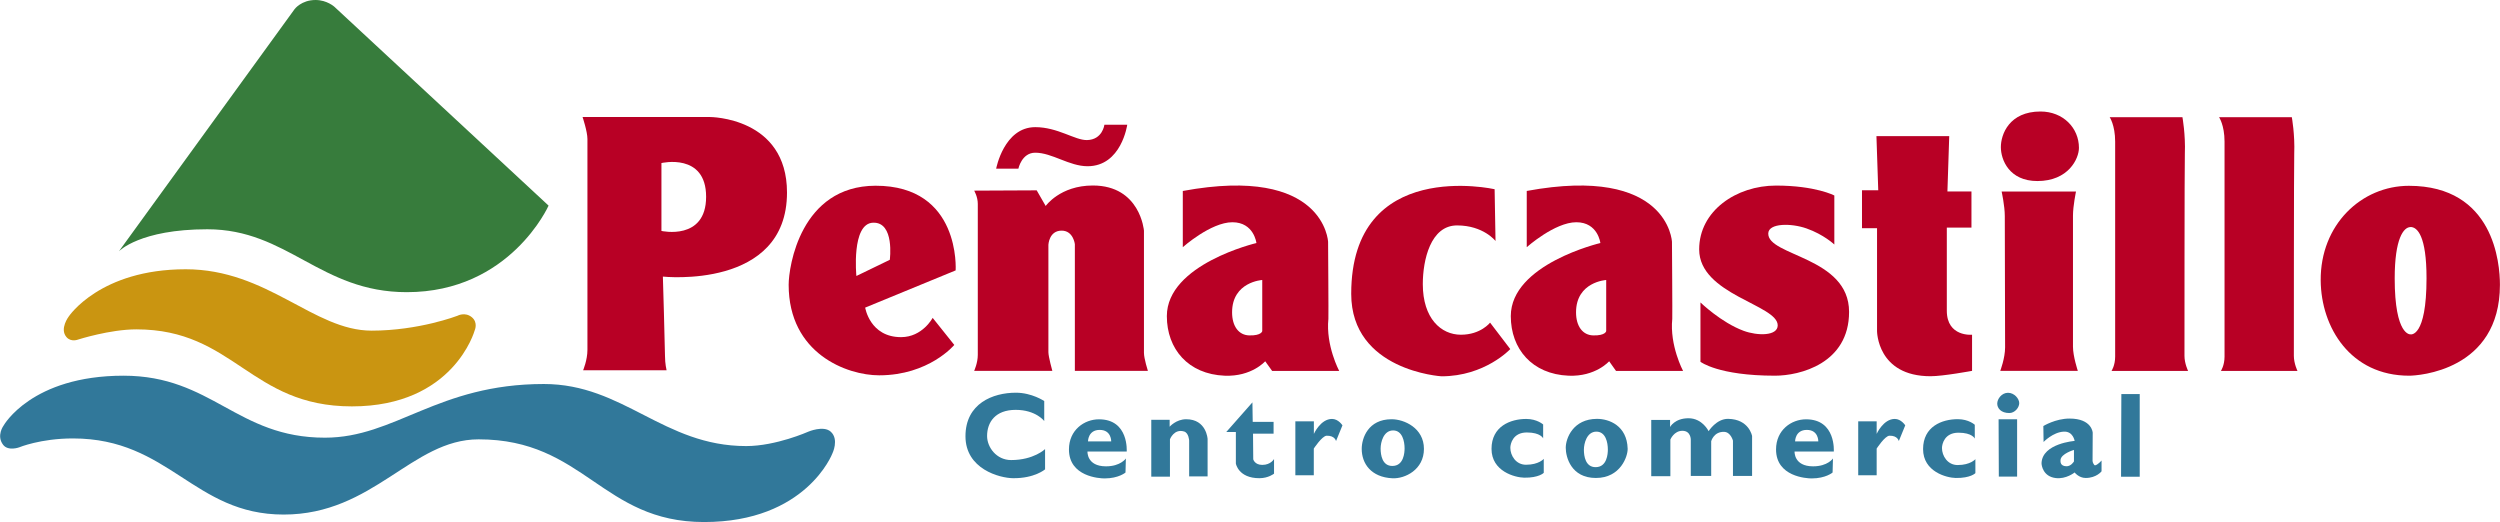 <svg xmlns="http://www.w3.org/2000/svg" id="Capa_2" viewBox="0 0 330.72 69.06"><defs><style>.cls-1{fill:#31789a;}.cls-2{fill:#b80025;}.cls-3{fill:#ca9511;}.cls-4{fill:#377c3c;}</style></defs><g id="Capa_1-2"><g><path class="cls-2" d="m114.46,40.69l11.96-4.92s.72-11.22-10.61-11.2c-9.91.03-11.48,10.71-11.48,13.1,0,9.12,7.72,11.98,11.97,11.98,6.6,0,9.94-4.02,9.94-4.02l-2.86-3.58s-1.35,2.55-4.18,2.55c-4.14,0-4.75-3.92-4.75-3.92m-1.16-4.17s-.69-6.94,2.2-7.05,2.22,4.91,2.22,4.91l-4.42,2.14Z"></path><path class="cls-2" d="m87.5,21.57s5.91-1.4,5.91,4.46-5.91,4.52-5.91,4.52v-8.98Zm-10.43-6.08s.64,1.91.64,2.9v27.9c0,1.34-.57,2.69-.57,2.69h11.04s-.21-.85-.21-1.91-.28-10.48-.28-10.48c0,0,16.42,1.77,16.42-11.12,0-9.99-10.19-9.99-10.19-9.99h-16.84Z"></path><path class="cls-2" d="m166.98,37.04v6.76s-.08.61-1.72.57c-1.38-.03-2.27-1.2-2.27-3.05,0-4.05,3.99-4.28,3.99-4.28m-10.51-11.78v7.44s3.7-3.3,6.56-3.3,3.18,2.75,3.18,2.75c0,0-11.85,2.79-11.85,9.67,0,4.34,2.82,7.68,7.64,7.88,3.58.15,5.37-1.91,5.37-1.91l.92,1.28h8.87s-1.79-3.35-1.43-6.89c.03-.32-.04-10.19-.04-10.19,0,0-.44-10.19-19.21-6.73"></path><path class="cls-2" d="m201.97,25.26v7.44s3.7-3.3,6.56-3.3,3.18,2.75,3.18,2.75c0,0-11.85,2.79-11.85,9.67,0,4.34,2.82,7.68,7.64,7.88,3.58.15,5.37-1.91,5.37-1.91l.91,1.28h8.87s-1.79-3.35-1.43-6.89c.03-.32-.04-10.19-.04-10.19,0,0-.44-10.19-19.21-6.73m10.51,11.78v6.76s-.08.61-1.72.57c-1.38-.03-2.27-1.2-2.27-3.05,0-4.05,3.99-4.28,3.99-4.28"></path><path class="cls-1" d="m143.93,58.39h3.07s.04-1.52-1.52-1.52-1.55,1.52-1.55,1.52m5.12,1.34h-5.19s-.12,1.96,2.45,1.96c1.94,0,2.63-1.04,2.63-1.04l-.05,1.86s-.9.78-2.77.78c-.67,0-4.71-.23-4.71-3.83,0-2.58,2.03-3.99,3.97-3.99,3.99,0,3.67,4.28,3.67,4.28"></path><path class="cls-1" d="m184.29,56.94c1.23,0,1.52,1.45,1.52,2.37,0,.57-.11,2.33-1.62,2.33-1.34,0-1.55-1.45-1.55-2.3s.39-2.4,1.66-2.4m-.21-1.48c-3.11,0-3.95,2.51-3.95,3.92,0,1.94,1.23,3.75,4.06,3.89,1.66.08,4.17-1.13,4.17-3.89s-2.61-3.92-4.27-3.92"></path><path class="cls-1" d="m211.18,57.1c1.24,0,1.52,1.45,1.52,2.37,0,.57-.11,2.33-1.62,2.33-1.34,0-1.55-1.45-1.55-2.3s.39-2.4,1.66-2.4m.08-1.69c-3.17,0-4.14,2.58-4.14,3.82s.71,4,3.99,4,4.23-2.9,4.2-3.88c-.09-3.05-2.46-3.94-4.05-3.94"></path><path class="cls-1" d="m237.47,58.39h3.07s.04-1.52-1.52-1.52-1.55,1.52-1.55,1.52m5.12,1.34h-5.19s-.12,1.96,2.45,1.96c1.94,0,2.63-1.04,2.63-1.04l-.05,1.86s-.9.78-2.77.78c-.67,0-4.71-.23-4.71-3.83,0-2.58,2.03-3.99,3.97-3.99,3.99,0,3.67,4.28,3.67,4.28"></path><path class="cls-1" d="m274.36,59.52v1.52s-.38.67-1.02.64c-.79-.03-.77-.58-.76-.82.06-.85,1.78-1.34,1.78-1.34m-4.05-3.15l.03,2.1s1.23-1.3,2.68-1.37c1.23-.06,1.43,1.23,1.43,1.23,0,0-4.26.32-4.38,2.92-.01.32.21,1.78,1.86,1.99,1.39.18,2.52-.74,2.52-.74,0,0,.55.73,1.46.73,1.43,0,2.1-.88,2.1-.88v-1.43s-.52.61-.88.64c-.09,0-.31-.37-.31-.58l.02-3.74s-.09-1.87-3.06-1.87c-1.87,0-3.47.99-3.47.99"></path><path class="cls-4" d="m15.75,33.22L38.97,1.21s.89-1.21,2.77-1.21c1.52,0,2.5.9,2.5.9l28.33,26.3s-5.08,11.45-18.76,11.45c-11.45,0-15.74-8.32-26.38-8.32-8.94,0-11.68,2.9-11.68,2.9"></path><path class="cls-3" d="m24.55,35.62c10.87,0,16.92,8.12,24.61,8.12,6.26,0,11.36-1.97,11.36-1.97,0,0,.98-.54,1.88.18.89.72.39,1.77.39,1.77,0,0-2.76,10.04-16.24,10.04s-15.55-10.19-28.51-10.19c-3.5,0-7.71,1.35-7.71,1.35,0,0-.92.38-1.53-.32-.96-1.1.3-2.74.3-2.74,0,0,4.12-6.24,15.46-6.24"></path><path class="cls-2" d="m128.87,25.22s.48.8.48,1.75v19.98c0,1.07-.48,2.11-.48,2.11h10.34s-.52-1.87-.52-2.47v-14.21s.08-1.87,1.75-1.87c1.55,0,1.75,1.79,1.75,1.79v16.76h9.66s-.52-1.63-.52-2.39v-16.16s-.48-5.97-6.76-5.97c-4.34,0-6.24,2.71-6.24,2.71l-1.19-2.07-8.27.04Z"></path><path class="cls-2" d="m134.72,22.31h-2.94s1.03-5.49,5.17-5.49c2.98,0,5.25,1.74,6.84,1.71,2.07-.04,2.31-2.03,2.31-2.03h3.02s-.76,5.49-5.25,5.49c-2.43,0-4.69-1.79-6.92-1.79-1.79,0-2.23,2.11-2.23,2.11"></path><path class="cls-2" d="m197.72,25.03s-18.97-4.28-18.97,13.84c0,10.19,11.94,10.91,11.94,10.91,5.76,0,9.1-3.6,9.1-3.6l-2.67-3.5s-1.23,1.6-3.86,1.6-5.04-2.16-5.04-6.69c0-3.2,1.03-7.77,4.53-7.77s5.09,2.06,5.09,2.06l-.12-6.84Z"></path><path class="cls-2" d="m242.66,32.34v-6.48s-2.49-1.31-7.72-1.31-10.16,3.33-10.16,8.44c0,6,10.39,7.31,10.39,10.05,0,1.42-2.65,1.41-4.52.72-2.97-1.1-5.7-3.75-5.7-3.75v7.85s2.34,1.84,9.86,1.84c3.27,0,9.8-1.6,9.8-8.44,0-7.31-10.82-7.37-10.69-10.4.06-1.35,3.01-1.36,5.06-.64,2.3.81,3.67,2.12,3.67,2.12"></path><path class="cls-2" d="m257.85,18.01h-9.62l.24,7.16h-2.15s0,5.02,0,5.02h1.99v13.61s0,5.97,7.08,5.97c1.67,0,5.49-.71,5.49-.71v-4.78s-3.34.32-3.34-3.18v-10.99h3.26v-4.78h-3.18l.24-7.32Z"></path><path class="cls-2" d="m264.79,25.34h9.84s-.4,1.91-.4,3.18v17.35c0,1.27.64,3.19.64,3.19h-10.26s.64-1.67.64-3.11c0-.88-.04-15.7-.04-17.37,0-1.35-.42-3.25-.42-3.25"></path><path class="cls-2" d="m269.94,14.75c-4.14,0-5.25,3.02-5.25,4.71s1.11,4.49,4.83,4.49c4.11,0,5.5-2.96,5.5-4.39,0-2.64-2.1-4.81-5.09-4.81"></path><path class="cls-2" d="m279.07,15.5h9.64s.42,2.28.32,4.83c-.05,1.17-.05,25.74-.05,26.75s.48,1.99.48,1.99h-10.13s.48-.72.48-1.89v-28.45c0-2.18-.73-3.24-.73-3.24"></path><path class="cls-2" d="m293.54,15.5h9.64s.42,2.28.32,4.83c-.05,1.17-.05,25.74-.05,26.75s.48,1.99.48,1.99h-10.13s.48-.72.48-1.89v-28.45c0-2.18-.73-3.24-.73-3.24"></path><path class="cls-1" d="m138.14,53.05v2.65s-1.09-1.48-3.78-1.48-3.78,1.63-3.78,3.46c0,1.49,1.24,3.18,3.18,3.18,3,0,4.49-1.45,4.49-1.45v2.68s-1.38,1.2-4.24,1.17c-1.76-.02-6.29-1.2-6.29-5.55s3.64-5.76,6.67-5.76c2.12,0,3.74,1.1,3.74,1.1"></path><path class="cls-1" d="m152.3,55.53v7.53h2.47v-4.95s.54-1.43,1.87-1.03c.62.19.67,1.2.67,1.2v4.74h2.44v-4.95s-.14-2.61-2.83-2.61c-1.34,0-2.19.99-2.19.99v-.92h-2.44Z"></path><path class="cls-1" d="m165.68,53.23l-3.46,3.92h1.27v4.17s.32,1.94,3.11,1.94c1.2,0,1.94-.6,1.94-.6v-1.94s-.42.78-1.55.78c-1.02,0-1.2-.74-1.2-.74l-.03-3.39h2.72v-1.56h-2.76l-.04-2.58Z"></path><path class="cls-1" d="m171.37,55.74h2.44v1.66s.88-1.98,2.4-1.98c.85,0,1.38.85,1.38.85l-.85,2.08s-.14-.74-1.24-.71c-.6.02-1.7,1.7-1.7,1.7v3.53h-2.44v-7.14Z"></path><path class="cls-1" d="m204.14,56.17v1.82s-.32-.78-2.16-.78-2.18,1.5-2.18,2.03c0,1.02.73,2.24,2.07,2.24,1.71,0,2.35-.78,2.35-.78v1.85s-.63.67-2.59.64c-1.21-.02-4.32-.83-4.32-3.81s2.5-3.96,4.59-3.96c1.46,0,2.26.75,2.26.75"></path><path class="cls-1" d="m245.82,55.74h2.44v1.66s.88-1.98,2.4-1.98c.85,0,1.38.85,1.38.85l-.85,2.08s-.14-.74-1.24-.71c-.6.02-1.69,1.7-1.69,1.7v3.53h-2.44v-7.14Z"></path><path class="cls-1" d="m218.44,55.54v7.46h2.53v-4.85s.47-1.16,1.59-1.16,1.11,1.16,1.11,1.16v4.81h2.7v-4.59s.34-1.29,1.72-1.24c.86.03,1.16,1.16,1.16,1.16v4.67h2.53v-5.28s-.39-2.23-3.17-2.27c-1.55-.02-2.58,1.63-2.58,1.63,0,0-.82-1.71-2.66-1.71s-2.44,1.16-2.44,1.16v-.94h-2.49Z"></path><path class="cls-1" d="m261.24,56.2v1.82s-.32-.78-2.16-.78-2.18,1.5-2.18,2.03c0,1.02.73,2.25,2.07,2.25,1.71,0,2.35-.78,2.35-.78v1.85s-.63.67-2.6.64c-1.21-.02-4.32-.83-4.32-3.82s2.5-3.96,4.59-3.96c1.46,0,2.26.75,2.26.75"></path><path class="cls-1" d="m16.33,49.7c11.73,0,14.99,8.2,26.65,8.2,9.33,0,14.87-7.1,28.97-7.1,10.54,0,15.81,8.21,26.76,8.21,3.95,0,8.21-1.9,8.21-1.9,0,0,2.02-.87,2.98,0,1.13,1.02.21,2.89.21,2.89,0,0-3.45,9.06-16.97,9.06s-15.83-10.94-29.82-10.94c-8.86,0-13.89,9.95-25.8,9.95s-15.1-10.07-27.87-10.07c-4.3,0-7.12,1.18-7.12,1.18,0,0-1.44.53-2.11-.33-.94-1.22.06-2.56.06-2.56,0,0,3.67-6.59,15.86-6.59"></path><path class="cls-2" d="m318.88,30.03c.9,0,2.12,1.17,2.12,6.77,0,7.93-2.12,7.43-2.12,7.43,0,0-2.09.24-2.09-7.4,0-5.31,1.19-6.79,2.09-6.79m-.2-5.46c-6.29,0-11.74,5.14-11.68,12.53.05,6.2,3.94,12.59,11.7,12.59,1.12,0,12.01-.63,12.01-12.03,0-2.82-.78-13.09-12.04-13.09"></path><path class="cls-1" d="m265.64,51.96c-.85,0-1.43.82-1.43,1.43s.49,1.25,1.6,1.25c.73,0,1.31-.73,1.31-1.31s-.64-1.37-1.49-1.37"></path><polygon class="cls-1" points="264.39 55.46 266.84 55.46 266.84 63.05 264.42 63.05 264.39 55.46"></polygon><polygon class="cls-1" points="280.63 52.13 283.06 52.13 283.06 63.07 280.59 63.07 280.63 52.13"></polygon></g></g></svg>